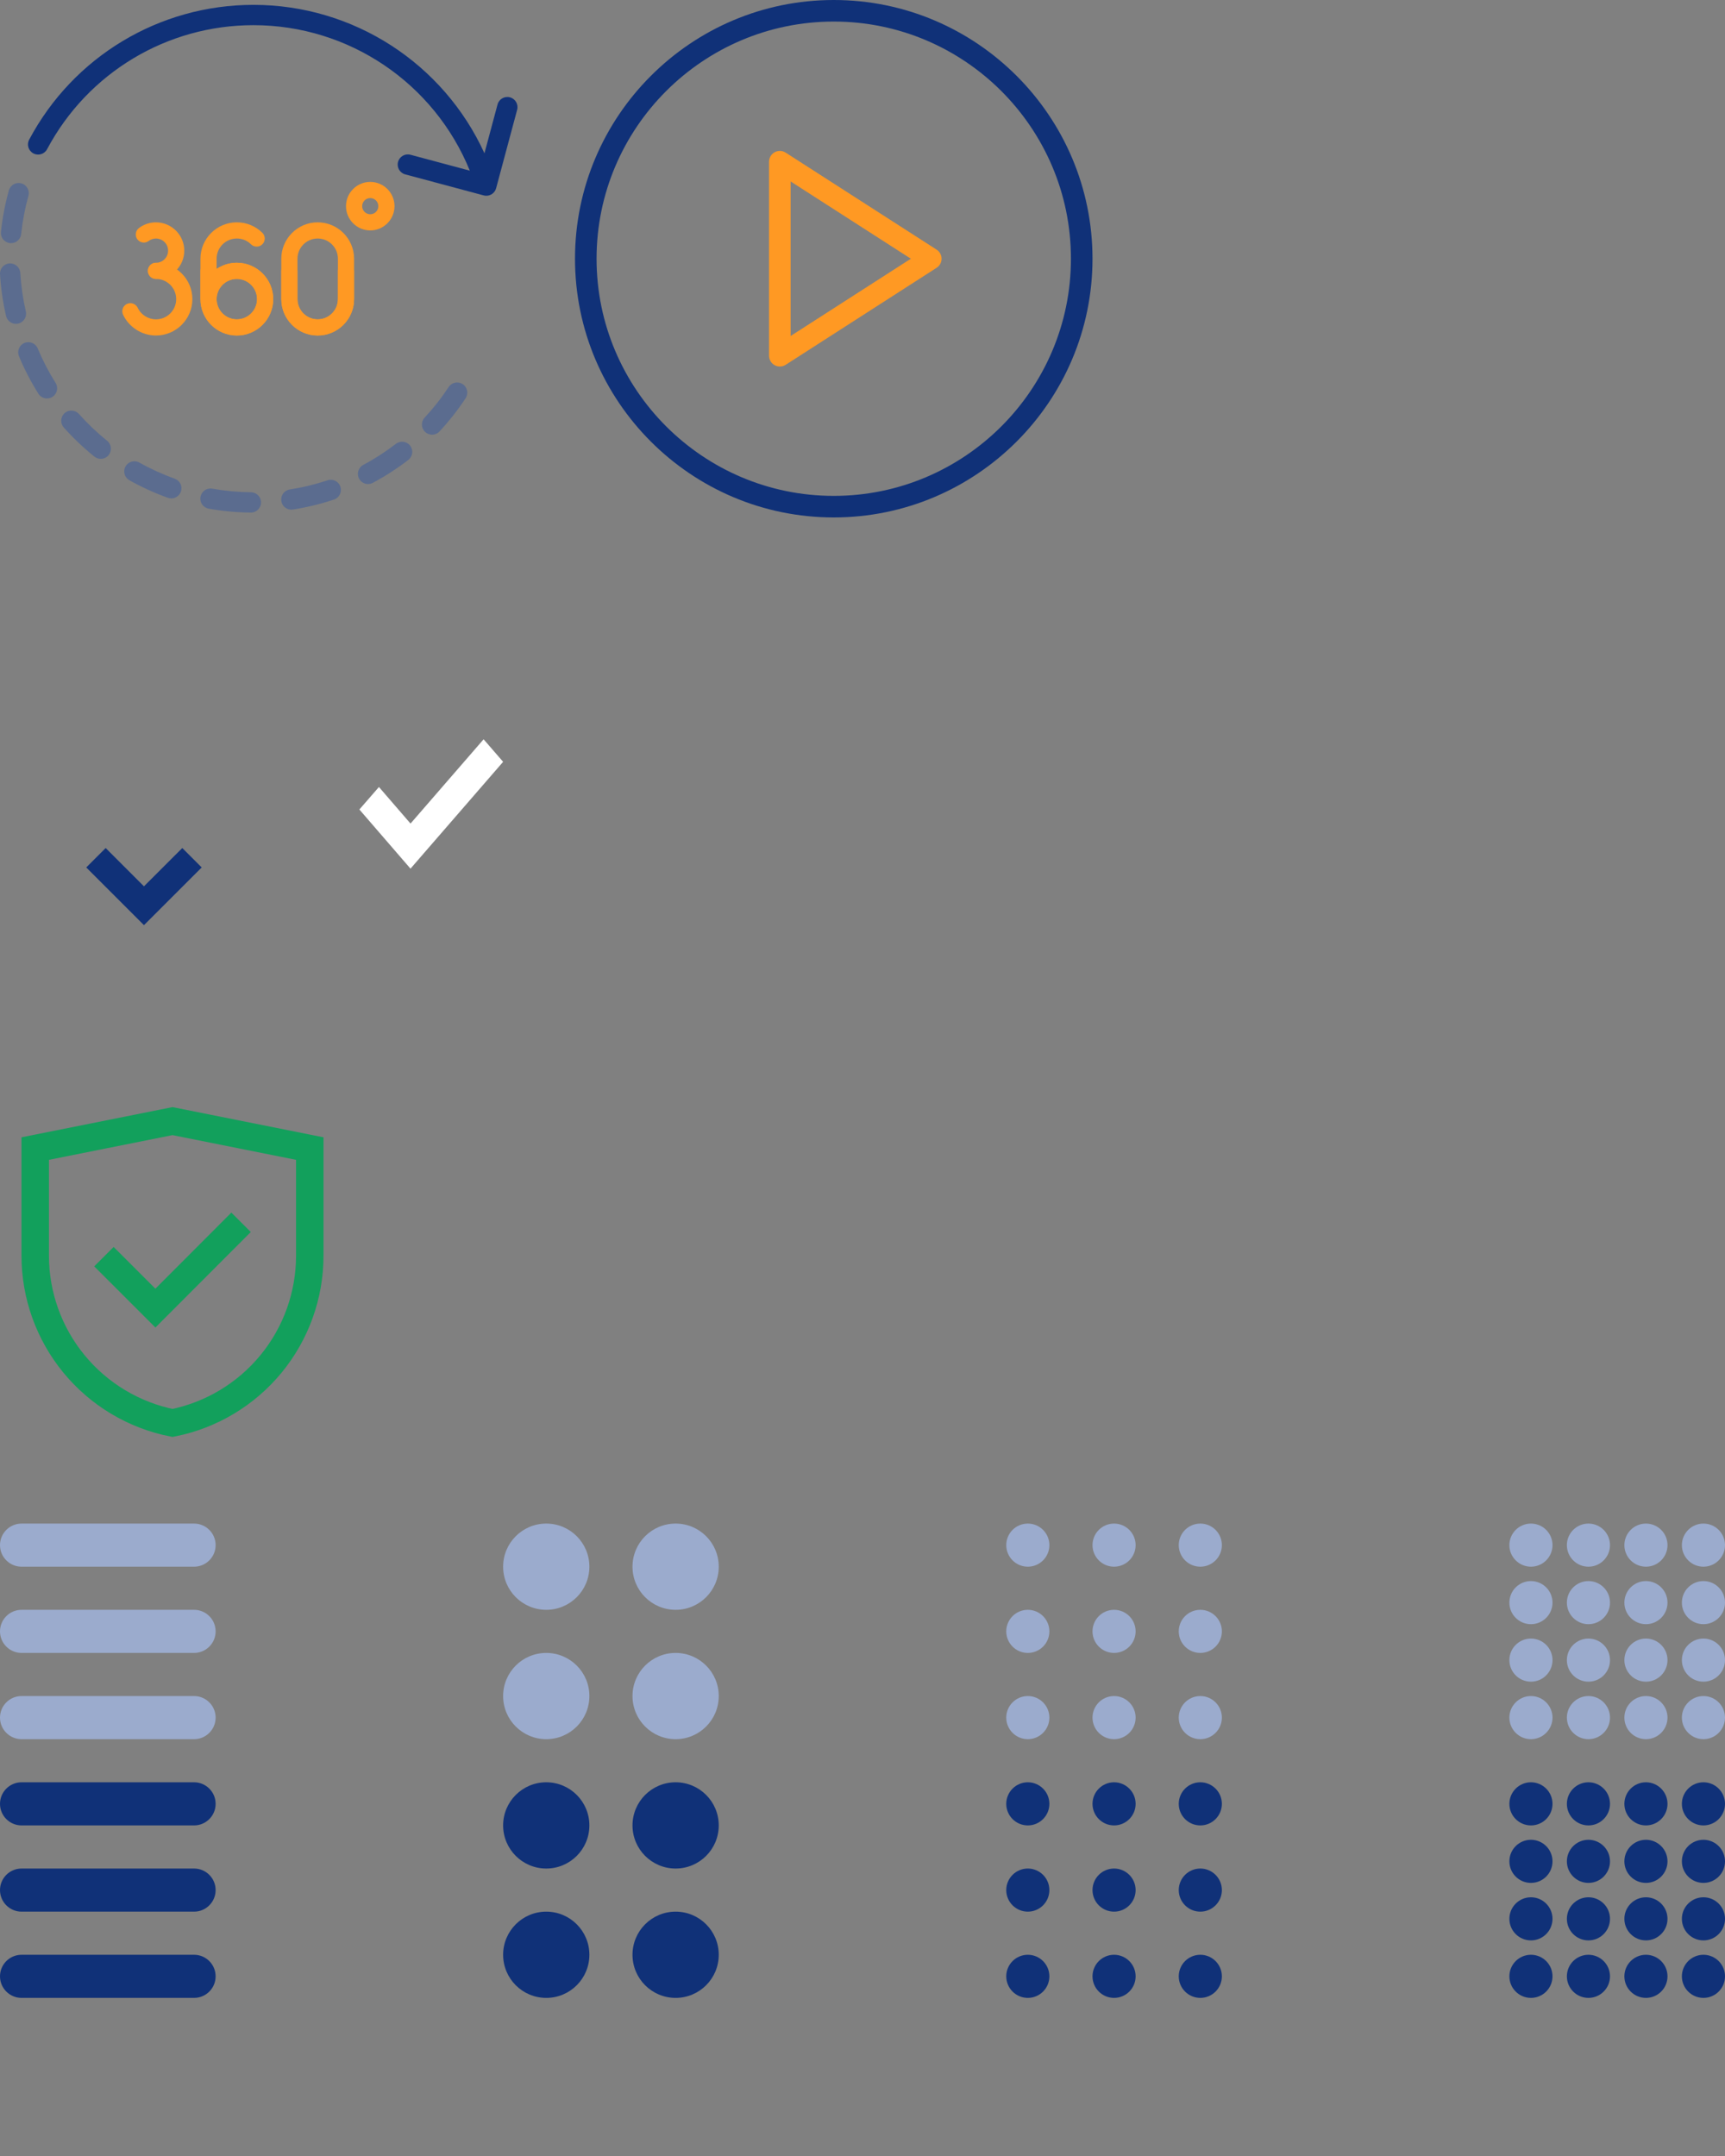 <svg width="120" height="150" viewBox="0 0 120 150" fill="none" xmlns="http://www.w3.org/2000/svg">
<rect x="0" y="0" width="120" height="150" fill="#808080" stroke="none"/>
<path d="M0 125.5C0 124.672 0.672 124 1.5 124H13.5C14.328 124 15 124.672 15 125.5C15 126.328 14.328 127 13.5 127H1.5C0.672 127 0 126.328 0 125.5Z" fill="#103178"/>
<path d="M0 131.5C0 130.672 0.672 130 1.5 130H13.5C14.328 130 15 130.672 15 131.5C15 132.328 14.328 133 13.5 133H1.5C0.672 133 0 132.328 0 131.5Z" fill="#103178"/>
<path d="M0 137.5C0 136.672 0.672 136 1.5 136H13.5C14.328 136 15 136.672 15 137.5C15 138.328 14.328 139 13.5 139H1.5C0.672 139 0 138.328 0 137.5Z" fill="#103178"/>
<path d="M35 127C35 125.343 36.343 124 38 124C39.657 124 41 125.343 41 127C41 128.657 39.657 130 38 130C36.343 130 35 128.657 35 127Z" fill="#103178"/>
<path d="M44 127C44 125.343 45.343 124 47 124C48.657 124 50 125.343 50 127C50 128.657 48.657 130 47 130C45.343 130 44 128.657 44 127Z" fill="#103178"/>
<path d="M35 136C35 134.343 36.343 133 38 133C39.657 133 41 134.343 41 136C41 137.657 39.657 139 38 139C36.343 139 35 137.657 35 136Z" fill="#103178"/>
<path d="M44 136C44 134.343 45.343 133 47 133C48.657 133 50 134.343 50 136C50 137.657 48.657 139 47 139C45.343 139 44 137.657 44 136Z" fill="#103178"/>
<path d="M70 125.5C70 124.672 70.672 124 71.5 124C72.328 124 73 124.672 73 125.5C73 126.328 72.328 127 71.5 127C70.672 127 70 126.328 70 125.5Z" fill="#103178"/>
<path d="M76 125.5C76 124.672 76.672 124 77.5 124C78.328 124 79 124.672 79 125.5C79 126.328 78.328 127 77.5 127C76.672 127 76 126.328 76 125.5Z" fill="#103178"/>
<path d="M82 125.5C82 124.672 82.672 124 83.5 124C84.328 124 85 124.672 85 125.5C85 126.328 84.328 127 83.5 127C82.672 127 82 126.328 82 125.5Z" fill="#103178"/>
<path d="M70 131.5C70 130.672 70.672 130 71.5 130C72.328 130 73 130.672 73 131.5C73 132.328 72.328 133 71.5 133C70.672 133 70 132.328 70 131.5Z" fill="#103178"/>
<path d="M76 131.5C76 130.672 76.672 130 77.5 130C78.328 130 79 130.672 79 131.5C79 132.328 78.328 133 77.5 133C76.672 133 76 132.328 76 131.5Z" fill="#103178"/>
<path d="M82 131.5C82 130.672 82.672 130 83.5 130C84.328 130 85 130.672 85 131.5C85 132.328 84.328 133 83.5 133C82.672 133 82 132.328 82 131.5Z" fill="#103178"/>
<path d="M70 137.5C70 136.672 70.672 136 71.5 136C72.328 136 73 136.672 73 137.5C73 138.328 72.328 139 71.5 139C70.672 139 70 138.328 70 137.5Z" fill="#103178"/>
<path d="M76 137.5C76 136.672 76.672 136 77.5 136C78.328 136 79 136.672 79 137.5C79 138.328 78.328 139 77.5 139C76.672 139 76 138.328 76 137.5Z" fill="#103178"/>
<path d="M82 137.5C82 136.672 82.672 136 83.5 136C84.328 136 85 136.672 85 137.5C85 138.328 84.328 139 83.5 139C82.672 139 82 138.328 82 137.5Z" fill="#103178"/>
<path d="M105 125.5C105 124.672 105.672 124 106.5 124C107.328 124 108 124.672 108 125.5C108 126.328 107.328 127 106.5 127C105.672 127 105 126.328 105 125.5Z" fill="#103178"/>
<path d="M109 125.5C109 124.672 109.672 124 110.5 124C111.328 124 112 124.672 112 125.5C112 126.328 111.328 127 110.5 127C109.672 127 109 126.328 109 125.5Z" fill="#103178"/>
<path d="M113 125.5C113 124.672 113.672 124 114.5 124C115.328 124 116 124.672 116 125.5C116 126.328 115.328 127 114.5 127C113.672 127 113 126.328 113 125.5Z" fill="#103178"/>
<path d="M117 125.5C117 124.672 117.672 124 118.5 124C119.328 124 120 124.672 120 125.5C120 126.328 119.328 127 118.5 127C117.672 127 117 126.328 117 125.5Z" fill="#103178"/>
<path d="M105 129.5C105 128.672 105.672 128 106.5 128C107.328 128 108 128.672 108 129.5C108 130.328 107.328 131 106.5 131C105.672 131 105 130.328 105 129.5Z" fill="#103178"/>
<path d="M109 129.5C109 128.672 109.672 128 110.5 128C111.328 128 112 128.672 112 129.5C112 130.328 111.328 131 110.5 131C109.672 131 109 130.328 109 129.5Z" fill="#103178"/>
<path d="M113 129.5C113 128.672 113.672 128 114.5 128C115.328 128 116 128.672 116 129.5C116 130.328 115.328 131 114.5 131C113.672 131 113 130.328 113 129.5Z" fill="#103178"/>
<path d="M117 129.5C117 128.672 117.672 128 118.5 128C119.328 128 120 128.672 120 129.5C120 130.328 119.328 131 118.5 131C117.672 131 117 130.328 117 129.5Z" fill="#103178"/>
<path d="M105 133.5C105 132.672 105.672 132 106.5 132C107.328 132 108 132.672 108 133.5C108 134.328 107.328 135 106.5 135C105.672 135 105 134.328 105 133.5Z" fill="#103178"/>
<path d="M105 137.5C105 136.672 105.672 136 106.5 136C107.328 136 108 136.672 108 137.5C108 138.328 107.328 139 106.5 139C105.672 139 105 138.328 105 137.5Z" fill="#103178"/>
<path d="M109 133.5C109 132.672 109.672 132 110.5 132C111.328 132 112 132.672 112 133.5C112 134.328 111.328 135 110.5 135C109.672 135 109 134.328 109 133.5Z" fill="#103178"/>
<path d="M109 137.5C109 136.672 109.672 136 110.5 136C111.328 136 112 136.672 112 137.5C112 138.328 111.328 139 110.5 139C109.672 139 109 138.328 109 137.5Z" fill="#103178"/>
<path d="M113 133.5C113 132.672 113.672 132 114.5 132C115.328 132 116 132.672 116 133.5C116 134.328 115.328 135 114.5 135C113.672 135 113 134.328 113 133.5Z" fill="#103178"/>
<path d="M113 137.5C113 136.672 113.672 136 114.5 136C115.328 136 116 136.672 116 137.5C116 138.328 115.328 139 114.5 139C113.672 139 113 138.328 113 137.5Z" fill="#103178"/>
<path d="M117 133.5C117 132.672 117.672 132 118.5 132C119.328 132 120 132.672 120 133.5C120 134.328 119.328 135 118.5 135C117.672 135 117 134.328 117 133.5Z" fill="#103178"/>
<path d="M117 137.5C117 136.672 117.672 136 118.5 136C119.328 136 120 136.672 120 137.5C120 138.328 119.328 139 118.5 139C117.672 139 117 138.328 117 137.5Z" fill="#103178"/>
<path d="M0 107.5C0 106.672 0.672 106 1.5 106H13.5C14.328 106 15 106.672 15 107.5C15 108.328 14.328 109 13.5 109H1.5C0.672 109 0 108.328 0 107.5Z" fill="#9BABCD"/>
<path d="M0 113.5C0 112.672 0.672 112 1.5 112H13.5C14.328 112 15 112.672 15 113.5C15 114.328 14.328 115 13.5 115H1.5C0.672 115 0 114.328 0 113.5Z" fill="#9BABCD"/>
<path d="M0 119.5C0 118.672 0.672 118 1.5 118H13.5C14.328 118 15 118.672 15 119.5C15 120.328 14.328 121 13.5 121H1.5C0.672 121 0 120.328 0 119.5Z" fill="#9BABCD"/>
<path d="M35 109C35 107.343 36.343 106 38 106C39.657 106 41 107.343 41 109C41 110.657 39.657 112 38 112C36.343 112 35 110.657 35 109Z" fill="#9BABCD"/>
<path d="M44 109C44 107.343 45.343 106 47 106C48.657 106 50 107.343 50 109C50 110.657 48.657 112 47 112C45.343 112 44 110.657 44 109Z" fill="#9BABCD"/>
<path d="M35 118C35 116.343 36.343 115 38 115C39.657 115 41 116.343 41 118C41 119.657 39.657 121 38 121C36.343 121 35 119.657 35 118Z" fill="#9BABCD"/>
<path d="M44 118C44 116.343 45.343 115 47 115C48.657 115 50 116.343 50 118C50 119.657 48.657 121 47 121C45.343 121 44 119.657 44 118Z" fill="#9BABCD"/>
<path d="M70 107.5C70 106.672 70.672 106 71.5 106C72.328 106 73 106.672 73 107.5C73 108.328 72.328 109 71.5 109C70.672 109 70 108.328 70 107.5Z" fill="#9BABCD"/>
<path d="M76 107.5C76 106.672 76.672 106 77.5 106C78.328 106 79 106.672 79 107.5C79 108.328 78.328 109 77.5 109C76.672 109 76 108.328 76 107.5Z" fill="#9BABCD"/>
<path d="M82 107.5C82 106.672 82.672 106 83.5 106C84.328 106 85 106.672 85 107.5C85 108.328 84.328 109 83.5 109C82.672 109 82 108.328 82 107.5Z" fill="#9BABCD"/>
<path d="M70 113.5C70 112.672 70.672 112 71.5 112C72.328 112 73 112.672 73 113.5C73 114.328 72.328 115 71.5 115C70.672 115 70 114.328 70 113.5Z" fill="#9BABCD"/>
<path d="M76 113.5C76 112.672 76.672 112 77.5 112C78.328 112 79 112.672 79 113.5C79 114.328 78.328 115 77.5 115C76.672 115 76 114.328 76 113.5Z" fill="#9BABCD"/>
<path d="M82 113.5C82 112.672 82.672 112 83.5 112C84.328 112 85 112.672 85 113.5C85 114.328 84.328 115 83.5 115C82.672 115 82 114.328 82 113.5Z" fill="#9BABCD"/>
<path d="M70 119.5C70 118.672 70.672 118 71.5 118C72.328 118 73 118.672 73 119.5C73 120.328 72.328 121 71.5 121C70.672 121 70 120.328 70 119.5Z" fill="#9BABCD"/>
<path d="M76 119.5C76 118.672 76.672 118 77.5 118C78.328 118 79 118.672 79 119.5C79 120.328 78.328 121 77.5 121C76.672 121 76 120.328 76 119.5Z" fill="#9BABCD"/>
<path d="M82 119.5C82 118.672 82.672 118 83.5 118C84.328 118 85 118.672 85 119.5C85 120.328 84.328 121 83.5 121C82.672 121 82 120.328 82 119.5Z" fill="#9BABCD"/>
<path d="M105 107.5C105 106.672 105.672 106 106.5 106C107.328 106 108 106.672 108 107.5C108 108.328 107.328 109 106.5 109C105.672 109 105 108.328 105 107.5Z" fill="#9BABCD"/>
<path d="M109 107.5C109 106.672 109.672 106 110.5 106C111.328 106 112 106.672 112 107.5C112 108.328 111.328 109 110.5 109C109.672 109 109 108.328 109 107.5Z" fill="#9BABCD"/>
<path d="M113 107.5C113 106.672 113.672 106 114.5 106C115.328 106 116 106.672 116 107.5C116 108.328 115.328 109 114.5 109C113.672 109 113 108.328 113 107.5Z" fill="#9BABCD"/>
<path d="M117 107.5C117 106.672 117.672 106 118.5 106C119.328 106 120 106.672 120 107.5C120 108.328 119.328 109 118.5 109C117.672 109 117 108.328 117 107.5Z" fill="#9BABCD"/>
<path d="M105 111.5C105 110.672 105.672 110 106.5 110C107.328 110 108 110.672 108 111.5C108 112.328 107.328 113 106.5 113C105.672 113 105 112.328 105 111.5Z" fill="#9BABCD"/>
<path d="M109 111.5C109 110.672 109.672 110 110.5 110C111.328 110 112 110.672 112 111.5C112 112.328 111.328 113 110.5 113C109.672 113 109 112.328 109 111.5Z" fill="#9BABCD"/>
<path d="M113 111.5C113 110.672 113.672 110 114.5 110C115.328 110 116 110.672 116 111.5C116 112.328 115.328 113 114.5 113C113.672 113 113 112.328 113 111.5Z" fill="#9BABCD"/>
<path d="M117 111.5C117 110.672 117.672 110 118.5 110C119.328 110 120 110.672 120 111.5C120 112.328 119.328 113 118.5 113C117.672 113 117 112.328 117 111.5Z" fill="#9BABCD"/>
<path d="M105 115.5C105 114.672 105.672 114 106.5 114C107.328 114 108 114.672 108 115.5C108 116.328 107.328 117 106.5 117C105.672 117 105 116.328 105 115.5Z" fill="#9BABCD"/>
<path d="M105 119.5C105 118.672 105.672 118 106.5 118C107.328 118 108 118.672 108 119.5C108 120.328 107.328 121 106.5 121C105.672 121 105 120.328 105 119.5Z" fill="#9BABCD"/>
<path d="M109 115.5C109 114.672 109.672 114 110.5 114C111.328 114 112 114.672 112 115.5C112 116.328 111.328 117 110.5 117C109.672 117 109 116.328 109 115.5Z" fill="#9BABCD"/>
<path d="M109 119.5C109 118.672 109.672 118 110.5 118C111.328 118 112 118.672 112 119.5C112 120.328 111.328 121 110.5 121C109.672 121 109 120.328 109 119.5Z" fill="#9BABCD"/>
<path d="M113 115.5C113 114.672 113.672 114 114.5 114C115.328 114 116 114.672 116 115.5C116 116.328 115.328 117 114.5 117C113.672 117 113 116.328 113 115.5Z" fill="#9BABCD"/>
<path d="M113 119.5C113 118.672 113.672 118 114.5 118C115.328 118 116 118.672 116 119.5C116 120.328 115.328 121 114.5 121C113.672 121 113 120.328 113 119.5Z" fill="#9BABCD"/>
<path d="M117 115.5C117 114.672 117.672 114 118.5 114C119.328 114 120 114.672 120 115.5C120 116.328 119.328 117 118.5 117C117.672 117 117 116.328 117 115.5Z" fill="#9BABCD"/>
<path d="M117 119.5C117 118.672 117.672 118 118.5 118C119.328 118 120 118.672 120 119.5C120 120.328 119.328 121 118.5 121C117.672 121 117 120.328 117 119.5Z" fill="#9BABCD"/>
<path d="M58 0C48.074 0 40 8.075 40 18C40 27.925 48.074 36 58 36C67.926 36 76 27.925 76 18C76 8.075 67.926 0 58 0ZM58 34.5C48.902 34.5 41.5 27.098 41.5 18C41.5 8.902 48.902 1.5 58 1.5C67.098 1.5 74.5 8.902 74.5 18C74.5 27.098 67.098 34.5 58 34.5Z" fill="#103178"/>
<path d="M65.156 17.369L54.656 10.619C54.426 10.469 54.129 10.461 53.891 10.592C53.649 10.723 53.5 10.975 53.5 11.25V24.75C53.5 25.025 53.649 25.277 53.891 25.409C54.002 25.469 54.127 25.5 54.25 25.5C54.391 25.5 54.533 25.46 54.656 25.381L65.156 18.631C65.37 18.493 65.5 18.255 65.5 18C65.5 17.745 65.37 17.507 65.156 17.369ZM55 23.376V12.624L63.363 18L55 23.376Z" fill="#FF9923"/>
<g clip-path="url(#clip0)">
<path d="M7.452 30.667C6.751 30.102 6.091 29.475 5.492 28.802C5.232 28.511 4.785 28.485 4.494 28.744C4.203 29.004 4.177 29.451 4.437 29.742C5.088 30.473 5.804 31.154 6.566 31.767C6.697 31.872 6.853 31.924 7.008 31.924C7.215 31.924 7.42 31.833 7.559 31.66C7.804 31.356 7.756 30.911 7.452 30.667Z" fill="#5B6C8F"/>
<path d="M12.154 33.303C11.307 33 10.479 32.623 9.693 32.182C9.352 31.991 8.922 32.112 8.731 32.453C8.54 32.793 8.661 33.223 9.002 33.414C9.857 33.894 10.757 34.304 11.678 34.634C11.757 34.662 11.837 34.675 11.916 34.675C12.206 34.675 12.478 34.496 12.581 34.207C12.713 33.84 12.521 33.435 12.154 33.303Z" fill="#5B6C8F"/>
<path d="M3.867 26.64C3.387 25.878 2.969 25.07 2.623 24.241C2.473 23.881 2.059 23.71 1.7 23.86C1.339 24.01 1.169 24.424 1.319 24.784C1.694 25.686 2.149 26.564 2.671 27.393C2.805 27.606 3.035 27.723 3.269 27.723C3.398 27.723 3.528 27.688 3.645 27.615C3.975 27.407 4.075 26.971 3.867 26.64Z" fill="#5B6C8F"/>
<path d="M1.486 12.757C1.11 12.653 0.721 12.872 0.616 13.248C0.354 14.189 0.169 15.161 0.066 16.137C0.025 16.525 0.307 16.873 0.695 16.913C0.72 16.916 0.745 16.917 0.77 16.917C1.127 16.917 1.433 16.648 1.472 16.285C1.566 15.387 1.736 14.493 1.977 13.628C2.082 13.252 1.862 12.862 1.486 12.757Z" fill="#5B6C8F"/>
<path d="M1.797 21.667C1.596 20.792 1.466 19.892 1.412 18.99C1.388 18.601 1.056 18.305 0.664 18.328C0.275 18.351 -0.022 18.686 0.001 19.075C0.06 20.055 0.201 21.033 0.421 21.984C0.496 22.311 0.787 22.532 1.108 22.532C1.161 22.532 1.214 22.526 1.268 22.514C1.648 22.426 1.885 22.047 1.797 21.667Z" fill="#5B6C8F"/>
<path d="M32.189 26.727C31.863 26.512 31.425 26.602 31.21 26.928C30.716 27.679 30.154 28.395 29.54 29.056C29.274 29.342 29.291 29.789 29.577 30.054C29.713 30.18 29.885 30.243 30.057 30.243C30.247 30.243 30.436 30.167 30.575 30.017C31.242 29.299 31.852 28.522 32.391 27.705C32.605 27.379 32.515 26.941 32.189 26.727Z" fill="#5B6C8F"/>
<path d="M17.46 34.249C16.556 34.239 15.65 34.155 14.767 33.998C14.381 33.929 14.016 34.186 13.947 34.57C13.879 34.954 14.135 35.321 14.52 35.389C15.479 35.56 16.463 35.651 17.445 35.662C17.448 35.662 17.45 35.662 17.453 35.662C17.839 35.662 18.155 35.35 18.159 34.963C18.163 34.572 17.85 34.253 17.46 34.249Z" fill="#5B6C8F"/>
<path d="M28.532 31.007C28.294 30.698 27.85 30.641 27.541 30.879C26.827 31.429 26.063 31.923 25.269 32.346C24.925 32.53 24.795 32.958 24.979 33.302C25.106 33.541 25.35 33.676 25.603 33.676C25.715 33.676 25.829 33.65 25.935 33.593C26.797 33.133 27.628 32.596 28.404 31.998C28.713 31.76 28.77 31.317 28.532 31.007Z" fill="#5B6C8F"/>
<path d="M23.68 33.861C23.556 33.491 23.155 33.292 22.786 33.415C21.933 33.7 21.049 33.915 20.159 34.054C19.773 34.114 19.509 34.476 19.57 34.861C19.624 35.21 19.924 35.459 20.267 35.459C20.303 35.459 20.34 35.456 20.377 35.45C21.345 35.299 22.306 35.065 23.234 34.755C23.604 34.632 23.804 34.231 23.68 33.861Z" fill="#5B6C8F"/>
<path d="M35.476 6.771C35.099 6.67 34.712 6.893 34.611 7.27L33.701 10.667C30.855 4.425 24.601 0.338 17.631 0.338C11.085 0.338 5.106 3.932 2.029 9.717C1.845 10.061 1.976 10.489 2.321 10.672C2.666 10.855 3.093 10.725 3.276 10.38C6.108 5.058 11.608 1.751 17.631 1.751C24.272 1.751 30.206 5.783 32.683 11.873L28.554 10.767C28.177 10.666 27.79 10.89 27.689 11.267C27.588 11.643 27.812 12.031 28.189 12.132L33.648 13.595C33.709 13.611 33.771 13.619 33.831 13.619C34.143 13.619 34.429 13.411 34.513 13.095L35.976 7.636C36.077 7.259 35.853 6.872 35.476 6.771Z" fill="#103178"/>
</g>
<path d="M10.85 23.343C9.877 23.343 8.979 22.775 8.562 21.896C8.429 21.615 8.549 21.279 8.829 21.146C9.111 21.014 9.446 21.133 9.579 21.413C9.81 21.902 10.31 22.218 10.85 22.218C11.626 22.218 12.257 21.587 12.257 20.812C12.257 20.036 11.626 19.406 10.85 19.406C10.539 19.406 10.288 19.154 10.288 18.843C10.288 18.532 10.539 18.281 10.85 18.281C12.246 18.281 13.382 19.416 13.382 20.812C13.382 22.208 12.246 23.343 10.85 23.343Z" fill="#FF9923"/>
<path d="M22.1 23.343C20.704 23.343 19.569 22.208 19.569 20.812V18.843C19.569 18.532 19.821 18.281 20.132 18.281C20.442 18.281 20.694 18.532 20.694 18.843V20.812C20.694 21.587 21.325 22.218 22.1 22.218C22.876 22.218 23.507 21.587 23.507 20.812V18.843C23.507 18.532 23.758 18.281 24.069 18.281C24.38 18.281 24.632 18.532 24.632 18.843V20.812C24.632 22.208 23.496 23.343 22.1 23.343Z" fill="#FF9923"/>
<path d="M16.475 18.281C15.945 18.281 15.453 18.446 15.046 18.726C14.99 18.474 14.776 18.281 14.507 18.281C14.196 18.281 13.944 18.532 13.944 18.843V20.812C13.944 22.208 15.079 23.343 16.475 23.343C17.871 23.343 19.007 22.208 19.007 20.812C19.007 19.416 17.871 18.281 16.475 18.281ZM16.475 22.218C15.7 22.218 15.069 21.587 15.069 20.812C15.069 20.036 15.7 19.406 16.475 19.406C17.251 19.406 17.882 20.036 17.882 20.812C17.882 21.587 17.251 22.218 16.475 22.218Z" fill="#FF9923"/>
<path d="M22.1 23.344C20.704 23.344 19.569 22.208 19.569 20.812V18C19.569 16.604 20.704 15.469 22.1 15.469C23.496 15.469 24.632 16.604 24.632 18V20.812C24.632 22.208 23.496 23.344 22.1 23.344ZM22.1 16.594C21.325 16.594 20.694 17.224 20.694 18V20.812C20.694 21.588 21.325 22.219 22.1 22.219C22.876 22.219 23.507 21.588 23.507 20.812V18C23.507 17.224 22.876 16.594 22.1 16.594Z" fill="#FF9923"/>
<path d="M16.475 18.281C15.955 18.281 15.472 18.44 15.069 18.71V18C15.069 17.224 15.7 16.594 16.475 16.594C16.846 16.594 17.196 16.737 17.46 16.996C17.682 17.214 18.038 17.211 18.256 16.99C18.474 16.768 18.471 16.412 18.249 16.194C17.773 15.726 17.143 15.469 16.475 15.469C15.079 15.469 13.944 16.604 13.944 18V20.812C13.944 22.208 15.079 23.344 16.475 23.344C17.871 23.344 19.007 22.208 19.007 20.812C19.007 19.417 17.871 18.281 16.475 18.281ZM16.475 22.219C15.7 22.219 15.069 21.588 15.069 20.812C15.069 20.037 15.7 19.406 16.475 19.406C17.251 19.406 17.882 20.037 17.882 20.812C17.882 21.588 17.251 22.219 16.475 22.219Z" fill="#FF9923"/>
<path d="M10.85 19.407C10.54 19.407 10.288 19.156 10.288 18.845C10.288 18.534 10.54 18.282 10.85 18.282C11.316 18.282 11.694 17.904 11.694 17.438C11.694 16.973 11.316 16.595 10.85 16.595C10.666 16.595 10.491 16.653 10.345 16.763C10.096 16.951 9.744 16.899 9.557 16.652C9.371 16.404 9.42 16.051 9.668 15.864C10.011 15.606 10.42 15.47 10.85 15.47C11.936 15.47 12.819 16.353 12.819 17.439C12.819 18.524 11.936 19.407 10.85 19.407Z" fill="#FF9923"/>
<path d="M25.757 16.031C24.826 16.031 24.069 15.274 24.069 14.344C24.069 13.413 24.826 12.656 25.757 12.656C26.687 12.656 27.444 13.413 27.444 14.344C27.444 15.274 26.687 16.031 25.757 16.031ZM25.757 13.781C25.446 13.781 25.194 14.033 25.194 14.344C25.194 14.654 25.446 14.906 25.757 14.906C26.067 14.906 26.319 14.654 26.319 14.344C26.319 14.033 26.067 13.781 25.757 13.781Z" fill="#FF9923"/>
<path fill-rule="evenodd" clip-rule="evenodd" d="M10.015 61.665L7.351 59L6 60.351L10.015 64.366L14.031 60.351L12.68 59L10.015 61.665Z" fill="#103178"/>
<path d="M12 99C9.308 98.463 6.885 97.01 5.143 94.888C3.402 92.766 2.45 90.105 2.45 87.36V79.91L12 78L21.55 79.91V87.36C21.55 90.105 20.598 92.766 18.857 94.888C17.115 97.01 14.692 98.463 12 99Z" stroke="#12A05C" stroke-width="1.91" stroke-miterlimit="10"/>
<path d="M7.23 87.43L10.81 91.01L16.77 85.04" stroke="#12A05C" stroke-width="1.91" stroke-miterlimit="10"/>
<path fill-rule="evenodd" clip-rule="evenodd" d="M35 53.002L28.556 60.435L25 56.319L26.361 54.754L28.558 57.298L33.642 51.435L35 53.002Z" fill="white"/>
<defs>
<clipPath id="clip0">
<rect width="36" height="36" fill="white"/>
</clipPath>
</defs>
</svg>
